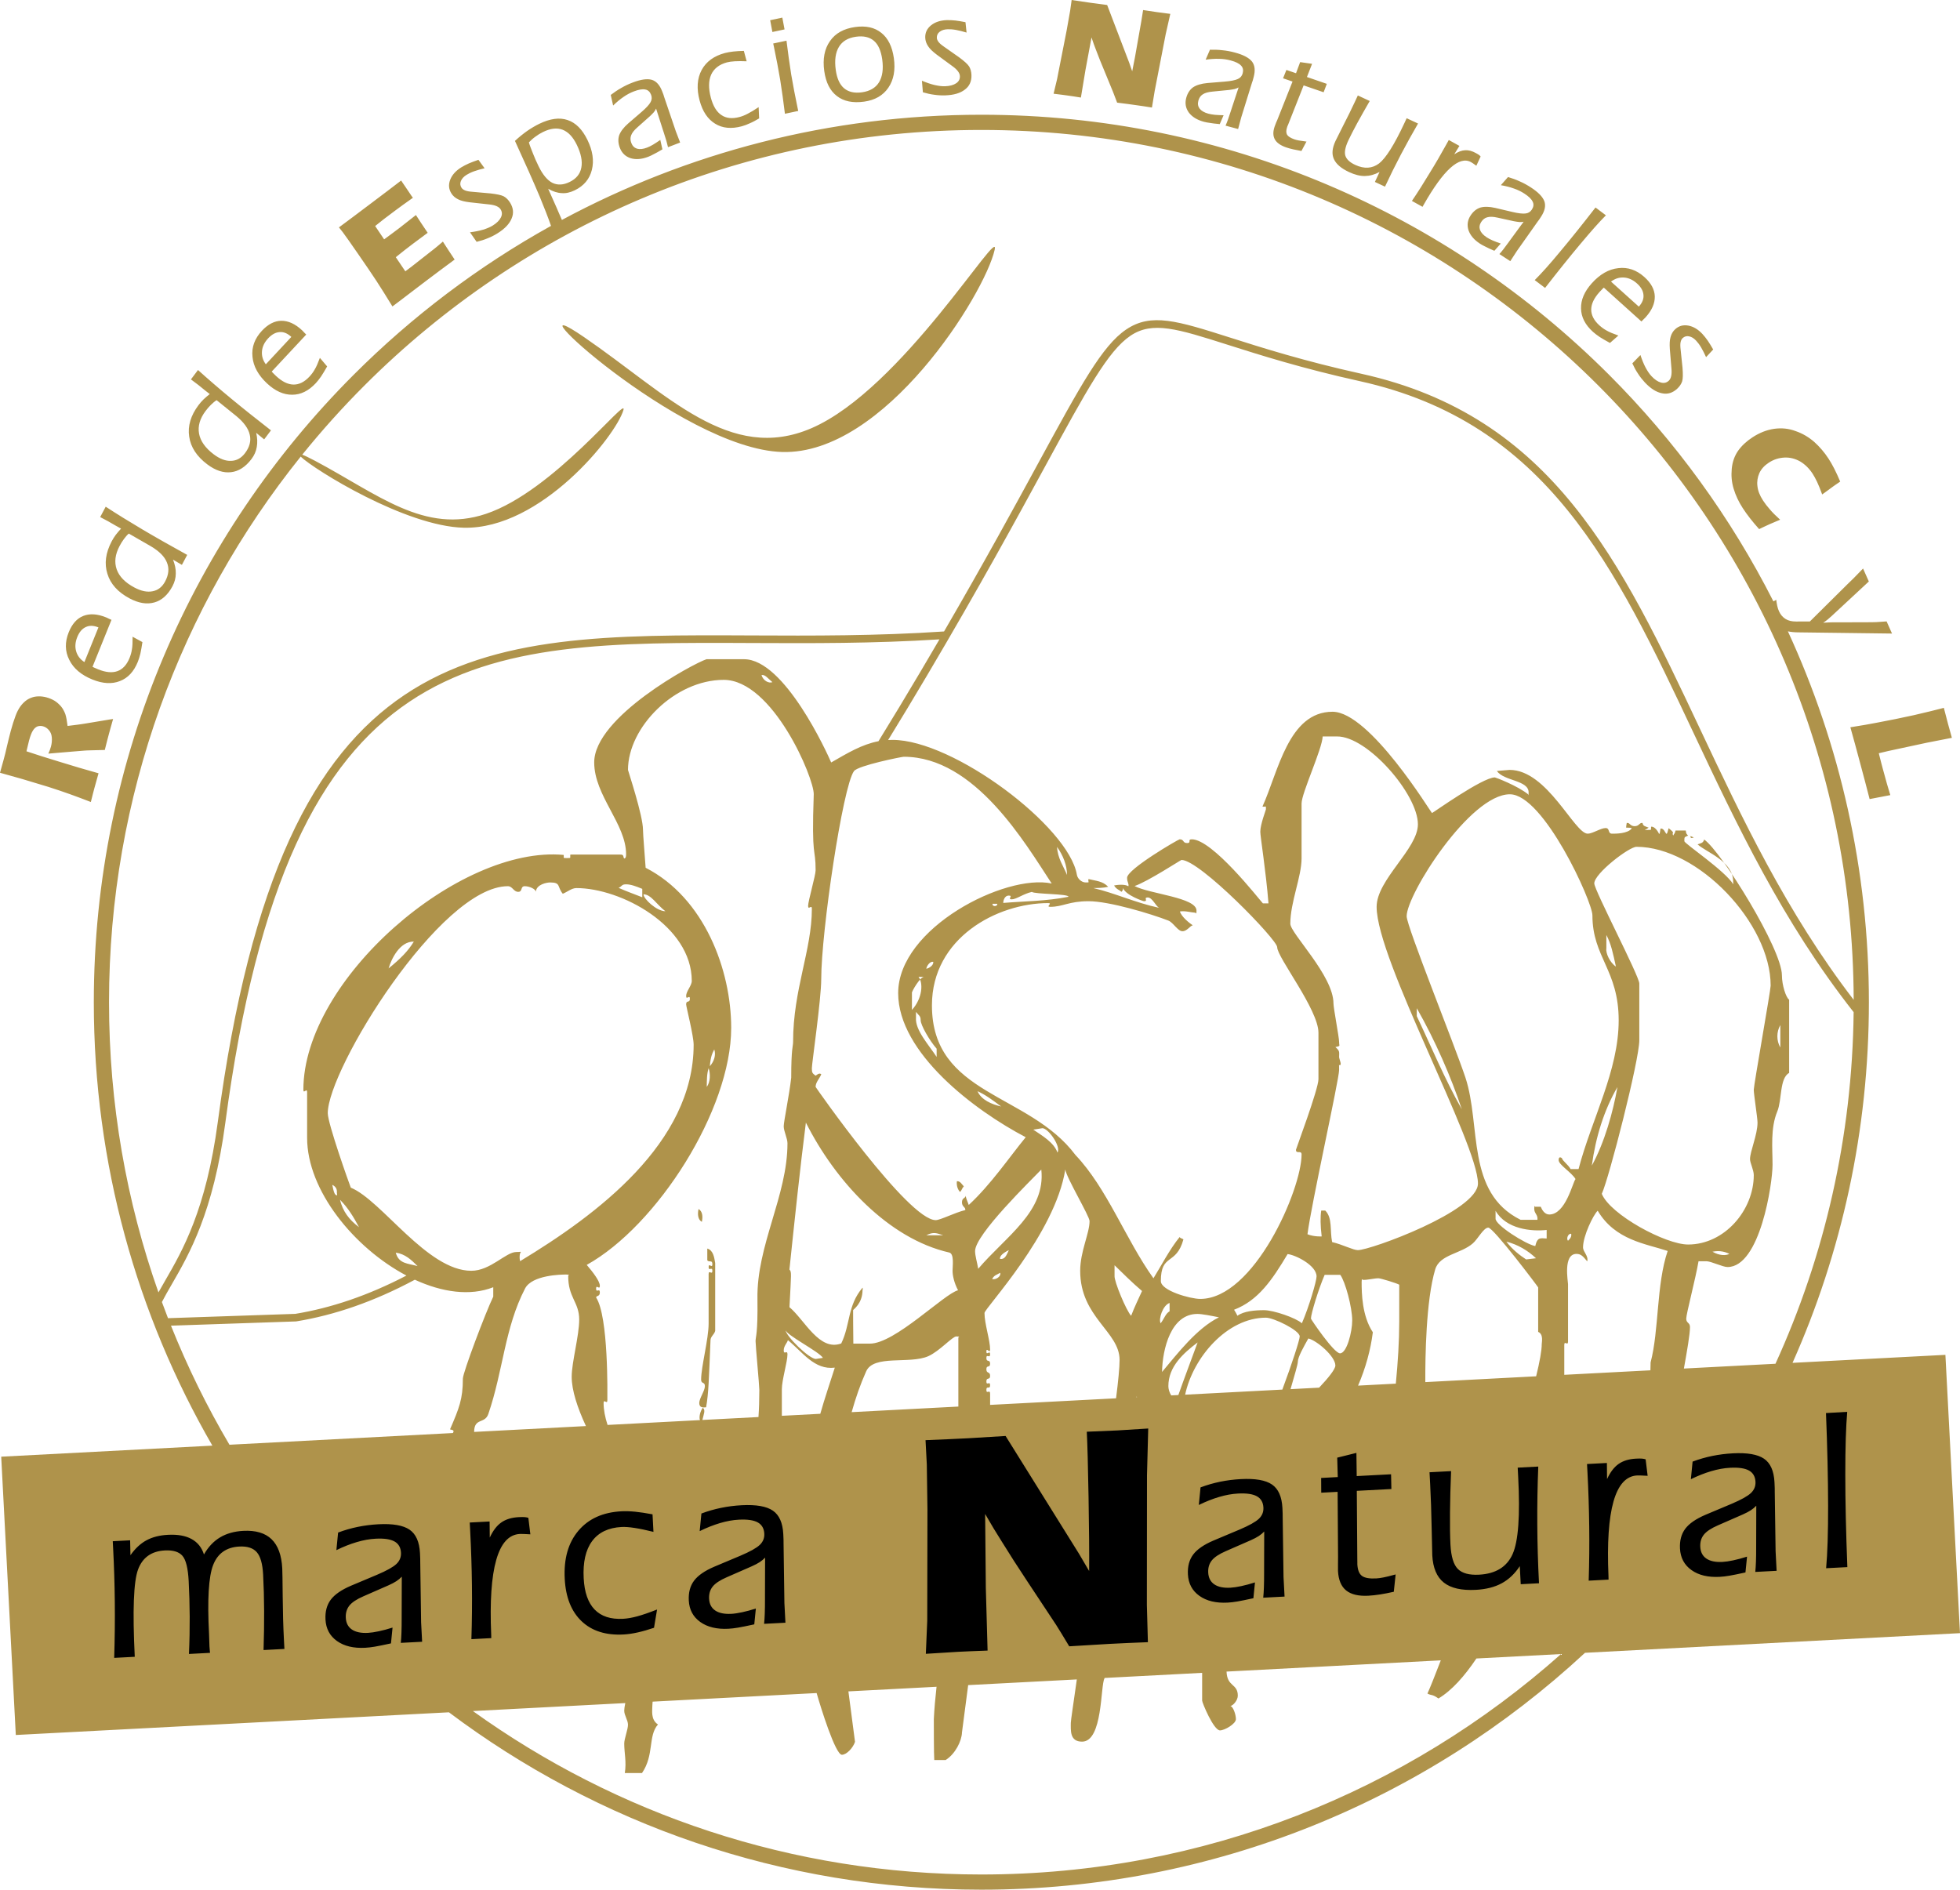 <?xml version="1.0" encoding="UTF-8"?>
<!DOCTYPE svg PUBLIC "-//W3C//DTD SVG 1.1//EN" "http://www.w3.org/Graphics/SVG/1.1/DTD/svg11.dtd">
<!-- Creator: CorelDRAW -->
<svg xmlns="http://www.w3.org/2000/svg" xml:space="preserve" width="25.146mm" height="24.247mm" version="1.1" style="shape-rendering:geometricPrecision; text-rendering:geometricPrecision; image-rendering:optimizeQuality; fill-rule:evenodd; clip-rule:evenodd"
viewBox="0 0 2514.66 2424.72"
 xmlns:xlink="http://www.w3.org/1999/xlink"
 xmlns:xodm="http://www.corel.com/coreldraw/odm/2003">
 <defs>
  <style type="text/css">
   <![CDATA[
    .fil0 {fill:#AF934B}
    .fil1 {fill:black}
   ]]>
  </style>
 </defs>
 <g id="Capa_x0020_1">
  <g id="_2784977202752">
   <g>
    <path class="fil0" d="M2283.9 666.87c-3.36,1.31 -7.9,3.4 -13.75,5.83 -5.71,2.65 -10.07,4.62 -13.19,6.21 -8.69,-9.66 -15.68,-18.69 -21.06,-26.98 -5.29,-8.15 -9.1,-16.4 -11.59,-24.63 -2.58,-8.36 -3.33,-16.87 -2.5,-25.71 0.83,-8.84 3.5,-16.46 8.12,-23.18 4.71,-6.59 10.8,-12.28 18.65,-17.38 9.06,-5.89 18.32,-9.48 27.73,-10.82 9.45,-1.3 18.55,-0.46 27.52,2.96 9,3.07 16.86,7.82 23.93,13.95 6.9,6.24 13.04,13.41 18.22,21.38 4.9,7.54 9.87,17.2 14.97,29.44l-6.19 4.21c-2.68,1.99 -5.6,3.89 -8.75,6.37l-8.18 5.93c-2.44,-6.72 -4.61,-12.06 -6.42,-15.91 -1.93,-4.01 -3.83,-7.61 -5.81,-10.67 -4.39,-6.75 -9.8,-12.03 -15.9,-15.7 -6.27,-3.55 -12.91,-5.37 -20.15,-5.07 -7.21,0.35 -13.9,2.46 -20.04,6.45 -5.72,3.71 -9.82,8.17 -12.26,13.47 -2.31,5.22 -3.25,10.85 -2.5,16.68 0.58,5.95 3,12.06 7.19,18.51 2.41,3.71 5.2,7.35 8.5,11.09 3.17,3.83 7.66,8.35 13.46,13.57zm-2163.54 619.1c0,-314.46 127.46,-599.15 333.52,-805.22 74.78,-74.78 159.92,-139.2 253.07,-190.94 -3.57,-10.32 -8.5,-22.98 -14.66,-37.93 -8.02,-18.93 -18.52,-42.61 -31.61,-71.1 5.05,-4.71 10.15,-8.82 15.47,-12.63 5.19,-3.57 10.38,-6.68 15.66,-9.26 13.83,-6.74 26.07,-8.44 36.36,-4.89 10.47,3.45 18.92,11.99 25.51,25.49 6.67,13.69 8.68,26.59 5.68,38.46 -2.95,11.85 -10.33,20.54 -21.87,26.17 -5.79,2.82 -11.46,4.14 -16.77,3.67 -5.42,-0.2 -11.24,-2.04 -17.41,-5.57l10.9 24.47c0.16,0.33 0.73,1.49 1.5,3.55 1.76,4.1 3.47,8.1 5.2,11.95 160.26,-86.11 343.5,-134.97 538.16,-134.97 314.44,0 599.12,127.46 805.19,333.53 84.77,84.77 156.22,182.87 210.99,290.86l3.66 -1.96c0.27,2.89 0.85,5.48 1.3,7.9 0.56,2.53 1.34,4.8 2.23,6.8 1.94,4.36 4.84,7.68 8.44,9.89 3.56,2.23 8.05,3.25 13.45,3.23l17.68 -0.02 48.16 -47.73c1.55,-1.48 4.21,-4.09 7.98,-7.76 3.61,-3.65 7.75,-7.89 12.14,-12.46l7.4 16.62 -47.29 43.92c-1.89,1.64 -3.59,3.19 -5.47,4.83 -1.95,1.5 -3.74,2.86 -5.77,4.16 2.56,-0.12 5.13,-0.23 7.67,-0.4 2.77,-0.04 5.48,-0.22 8.38,-0.09l41.7 -0.13c2.77,-0.04 6.37,0.01 10.34,-0.16 4.11,-0.24 8.4,-0.56 13.25,-0.9l6.94 15.57 -120.5 -1.53c-5,-0.06 -9.36,-0.5 -13.09,-1.31 66.7,144.81 103.92,306 103.92,475.89 0,164.77 -35.01,321.36 -97.97,462.75l196.13 -10.27 18.72 357.1 -481.1 25.2c-203.19,188.62 -475.37,303.96 -774.48,303.96 -256.3,0 -492.83,-84.69 -683.12,-227.6l-555.67 29.11 -18.73 -357.1 270.92 -14.19c-96.74,-167.41 -152.11,-361.72 -152.11,-568.96zm2253.64 -352.79c14.04,-2.25 25.48,-4.13 34.1,-5.9 16.09,-2.97 31.95,-6.25 47.55,-9.68 15.7,-3.67 28.34,-6.68 38.28,-9.34 1.95,7.87 3.8,14.75 5.41,20.77 1.09,4.07 2.7,10.09 4.9,17.68l-31.91 6.24 -49.76 10.69 -12.09 2.87c2.46,9.99 4.17,16.37 4.98,19.38 4.08,15.21 7.36,26.66 9.79,34.34l-26.56 5.08c-3.89,-15.32 -7.73,-29.63 -11.44,-43.48 -4.94,-18.43 -9.29,-34.7 -13.25,-48.65zm-1022.27 -812.94l4.43 -18.43 12.33 -62.72 4.5 -25.3 1.93 -13.79c9.04,1.42 17.22,2.57 24.33,3.57 5.04,0.71 11.94,1.68 21.22,2.83l28.32 74.15 3.81 10.93c2.13,-9.88 4.64,-23.65 7.68,-41.54 3.24,-17.86 5.34,-30.16 6.31,-37.06 7.23,1.17 13.05,1.99 17.42,2.61 2.01,0.28 7.83,1.1 17.47,2.3l-5.93 26.19 -14.12 72.81 -3.5 21.18c-7.59,-1.27 -14.9,-2.3 -21.59,-3.24 -5.61,-0.79 -13.28,-1.87 -23.08,-3.04 -2.28,-6.25 -4.06,-10.75 -5.14,-13.47l-11.31 -27.52c-3.79,-8.88 -7.19,-17.49 -10.29,-25.7 -2.07,-5.11 -4.06,-10.75 -6.12,-16.97l-7.77 41.84 -5.85 35.29c-7.23,-1.22 -12.89,-2.02 -16.7,-2.56 -3.24,-0.45 -9.42,-1.32 -18.35,-2.36zm213.21 38.98c-5.76,-0.58 -10.02,-0.96 -12.87,-1.57 -2.75,-0.35 -5.12,-0.77 -7.43,-1.39 -8.83,-2.37 -15.19,-6.34 -19.41,-11.88 -3.99,-5.59 -5.18,-11.82 -3.33,-18.7 1.61,-6.03 4.55,-10.57 8.76,-13.63 4.21,-2.86 10.43,-4.79 18.38,-5.52l22.12 -1.82c8.19,-0.66 13.78,-1.85 17.05,-3.4 3.24,-1.44 5.24,-3.91 6.14,-7.28 1.05,-3.92 0.46,-7.3 -2.09,-9.87 -2.48,-2.76 -7.01,-4.95 -13.39,-6.65 -4.61,-1.24 -9.53,-1.97 -14.84,-2.04 -5.49,-0.19 -11.1,0.25 -17.19,1.09l5.53 -12.78c5.29,-0.08 10.6,-0.01 15.91,0.66 5.41,0.48 10.82,1.56 16.1,2.97 10.99,2.95 18.14,6.8 21.96,11.59 3.67,4.81 4.36,11.45 2.09,19.93 -0.52,1.96 -0.95,3.57 -1.18,4.42 -0.29,1.06 -0.73,1.9 -0.92,2.61l-13.86 44.71 -3.98 14.86 -16.12 -4.32c1.85,-4.08 4.05,-10.1 6.58,-18.14 0.55,-1.42 0.83,-2.47 1.02,-3.18l9.15 -27.73c-1.59,0.92 -3.28,1.6 -5.13,2.07 -1.83,0.42 -4.18,0.76 -6.93,1.16l-21.28 2.1c-5.84,0.53 -9.92,1.7 -12.69,3.59 -2.77,1.73 -4.63,4.46 -5.63,8.18 -1.05,3.91 -0.45,7.3 1.65,10.12 2.29,2.88 6.06,5.07 11.18,6.45 2.31,0.61 5.17,1.16 8.54,1.48 3.29,0.34 7.1,0.39 11.04,0.53l-4.93 11.38zm93.35 -54.6l-12.14 -4.18 4.3 -10.72 12.33 4.24 5.3 -14.28 15.3 2.19 -6.59 16.92 25.5 8.78 -4.1 10.79 -25.65 -8.83 -19.7 49.89c-0.24,0.68 -0.53,1.52 -0.96,2.14 -0.31,0.89 -0.43,1.23 -0.49,1.43 -1.42,4.12 -1.41,7.43 -0.1,9.86 1.39,2.18 4.58,4.27 9.59,5.99 3.09,1.07 7.7,1.88 13.68,2.57 0.74,0.09 1.23,0.26 1.64,0.18l-6.48 12.12c-3.67,-0.67 -7.28,-1.36 -10.55,-2.1 -3.21,-0.72 -6.23,-1.54 -9.03,-2.5 -7.27,-2.51 -12.08,-5.92 -14.51,-10.22 -2.5,-4.54 -2.55,-10 -0.28,-16.59 0.31,-0.88 0.9,-2.6 1.89,-5.01 0.96,-2.14 1.82,-3.99 2.29,-5.37l18.76 -47.3zm99.06 24.96c-5.87,10 -11.12,19.54 -16.04,28.37 -4.78,8.9 -8.67,16.37 -11.46,22.35 -3.95,8.49 -5.14,14.98 -3.79,19.45 1.5,4.55 5.56,8.5 12.53,11.75 11.78,5.5 22.03,4.78 30.8,-1.86 8.59,-6.72 19.47,-23.9 32.25,-51.31l3.1 -6.65 14.6 6.81c-7.46,12.93 -14.8,26.08 -21.89,39.57 -7.1,13.5 -13.93,27.28 -20.52,41.42l-12.95 -6.04 5.97 -12.82c-6.23,3.41 -12.53,5.11 -18.83,5.21 -6.3,0.11 -13.14,-1.71 -20.3,-5.05 -10.12,-4.72 -16.63,-10.33 -19.48,-16.76 -2.92,-6.41 -2.13,-14.13 2.05,-23.08 0.79,-1.69 3.99,-8.06 9.59,-19.21 5.74,-11.09 10.74,-21.32 15.15,-30.78l3.96 -8.48 15.26 7.11zm54.11 128.22c7.99,-11.73 15.38,-23.56 22.66,-35.63 7.59,-12.19 14.6,-24.41 21.53,-36.91l3.12 -5.64 13.64 7.56 -6.65 10.81c5.01,-3.34 9.78,-5.09 14.02,-5.24 4.39,-0.3 8.92,0.96 13.74,3.63 1.72,0.96 3.18,1.76 4.06,2.43 0.71,0.64 1.59,1.3 2.05,1.97l-5.5 11.87c-1.68,-1.17 -3.05,-2.11 -4.23,-3 -1.19,-0.84 -2.15,-1.37 -2.65,-1.65 -15.05,-8.34 -35.3,9.97 -60.82,54.95 -0.63,1.14 -1.06,1.91 -1.34,2.41l-13.63 -7.56zm105.8 63.99c-5.31,-2.33 -9.23,-4.01 -11.76,-5.46 -2.51,-1.2 -4.62,-2.33 -6.63,-3.63 -7.67,-4.98 -12.5,-10.72 -14.8,-17.29 -2.07,-6.55 -1.26,-12.85 2.61,-18.82 3.4,-5.23 7.6,-8.64 12.55,-10.25 4.89,-1.42 11.41,-1.34 19.18,0.43l21.6 5.1c8,1.91 13.68,2.5 17.27,2.04 3.52,-0.38 6.2,-2.11 8.09,-5.03 2.21,-3.4 2.69,-6.8 1.06,-10.03 -1.51,-3.4 -5.14,-6.87 -10.67,-10.47 -4.01,-2.6 -8.47,-4.81 -13.49,-6.52 -5.17,-1.88 -10.63,-3.19 -16.69,-4.27l9.21 -10.45c5.06,1.55 10.08,3.27 14.93,5.54 4.99,2.13 9.81,4.83 14.39,7.8 9.55,6.2 15.15,12.07 17.31,17.81 2,5.7 0.61,12.24 -4.17,19.6 -1.11,1.7 -2.01,3.1 -2.5,3.84 -0.59,0.91 -1.27,1.59 -1.67,2.2l-27 38.23 -8.38 12.91 -13.99 -9.09c3.01,-3.31 6.98,-8.36 11.87,-15.22 0.95,-1.18 1.54,-2.1 1.94,-2.7l17.27 -23.55c-1.79,0.38 -3.61,0.5 -5.51,0.38 -1.88,-0.16 -4.22,-0.57 -6.95,-1.04l-20.88 -4.58c-5.73,-1.3 -9.97,-1.45 -13.19,-0.5 -3.17,0.78 -5.79,2.81 -7.88,6.03 -2.21,3.4 -2.69,6.81 -1.56,10.14 1.29,3.44 4.2,6.7 8.64,9.58 2.01,1.3 4.56,2.72 7.66,4.05 3.03,1.35 6.64,2.57 10.34,3.92l-8.2 9.3zm51.76 37.6c8.27,-8.21 19.25,-20.37 32.7,-36.66 13.44,-16.03 28.6,-34.94 45.31,-56.51l13.33 10.04c-8.11,8.08 -18.97,20.33 -32.54,36.53 -13.57,16.2 -28.74,35.03 -45.48,56.64l-13.32 -10.04zm97.89 1.93l35.69 32.13c4.41,-4.9 6.5,-9.95 5.94,-15.14 -0.38,-5.03 -3.1,-9.92 -8.27,-14.58 -5.18,-4.66 -10.76,-7.24 -16.63,-7.63 -5.98,-0.43 -11.49,1.26 -16.73,5.22zm-9.2 7.73c-0.39,0.42 -1.02,0.82 -1.62,1.48 -1.96,1.94 -3.21,3.33 -3.94,4.15 -7.09,7.88 -10.6,15.34 -10.64,22.45 -0.02,7.18 3.46,14.02 10.53,20.39 2.86,2.57 5.85,4.77 9.33,6.65 3.19,1.89 8.23,3.98 14.98,6.36l-10.8 9.51c-5.3,-2.82 -9.63,-5.46 -13.1,-7.6 -3.36,-2.33 -6.19,-4.39 -8.62,-6.58 -10.12,-9.11 -15.21,-19.07 -15.38,-30.07 -0.31,-10.91 4.31,-21.79 13.91,-32.45 10.29,-11.44 21.65,-17.99 33.87,-19.29 12.29,-1.53 23.5,2.41 33.58,11.48 8.46,7.62 13.05,15.96 13.26,24.74 0.2,8.86 -3.6,17.74 -11.7,26.74 -0.35,0.39 -1.22,1.36 -2.59,2.57 -1.37,1.28 -2.2,2.21 -2.83,2.91l-48.24 -43.44zm46.93 86.5c2.1,6.29 4.23,11.55 6.55,15.93 2.34,4.35 4.75,8.08 7.62,11.15 4.15,4.45 8.25,7.17 12.22,8.23 3.97,1.06 7.24,0.22 10.05,-2.41 2.81,-2.62 4.06,-7.76 3.4,-15.18 0,0 0,0 0,0l-2.1 -25.33c-0.43,-6.42 -0.25,-11.56 0.91,-15.42 1.06,-3.97 2.98,-7.32 5.79,-9.95 4.67,-4.36 10.21,-5.96 16.79,-4.85 6.54,1.15 12.67,4.74 18.41,10.9 2.27,2.43 4.48,5.34 6.87,8.66 2.2,3.21 4.39,6.92 6.85,11.16l-9.13 9.8c-2.08,-4.6 -4.14,-8.72 -6.33,-12.43 -2.12,-3.57 -4.33,-6.48 -6.35,-8.65 -2.88,-3.08 -5.9,-5.02 -9.26,-5.65 -3.06,-0.62 -5.85,0.2 -8.13,2.32 -1.33,1.24 -2.17,3.02 -2.61,5.21 -0.48,2.23 -0.45,5.46 0.06,9.75l2.4 23.06c0.63,8.16 0.57,14.04 -0.47,17.5 -1.14,3.34 -3.2,6.46 -6.32,9.37 -5.74,5.35 -12.28,7.48 -19.51,5.9 -7.34,-1.4 -14.68,-6.06 -22.2,-14.12 -3.11,-3.35 -5.97,-6.94 -8.58,-11.04 -2.73,-3.99 -5.04,-8.38 -7.3,-13.24l10.37 -10.67zm-1601.16 -62.37c-8.06,-13.19 -14.91,-24.1 -20.62,-32.88 -5.71,-8.79 -13.54,-20.13 -23.34,-34.35 -9.78,-14.18 -16.34,-23.49 -19.74,-28.01l-4.92 -6.19c11.38,-8.38 24.99,-18.64 40.97,-30.68 14.78,-11.14 27.65,-20.83 38.84,-29.46l1.59 2.44c0.47,0.63 1.88,2.76 4.46,6.53l5.44 8.08c1.05,1.74 2.36,3.49 3.59,5.1 -9.44,6.66 -17.32,12.34 -23.47,16.97 -6.89,5.19 -11.58,8.73 -13.9,10.48 -2.49,1.87 -6.02,4.8 -11.07,8.8l11.51 17.09c5.78,-4.16 12.26,-9.04 19.85,-14.76 2.66,-2.01 9.58,-7.42 20.94,-16.44 4.17,6.5 9.17,13.99 15.09,22.8 -8.43,6.16 -14.74,10.92 -19.14,14.23 -6.56,4.95 -13.94,10.7 -21.77,17.06l12.23 18.12 8.21 -6.19c2.33,-1.75 7.38,-5.76 14.85,-11.65l14.6 -11.45c2.2,-1.66 5.64,-4.71 10.52,-8.84 4.7,7.45 9.83,15.11 15.09,23.05 -11.7,8.56 -24.44,18.16 -38.35,28.64l-31.34 23.88 -10.12 7.63zm99.52 -95.12c6.57,-0.86 12.14,-1.95 16.88,-3.38 4.72,-1.47 8.84,-3.13 12.41,-5.36 5.16,-3.22 8.6,-6.72 10.4,-10.42 1.8,-3.69 1.59,-7.06 -0.45,-10.33 -2.03,-3.26 -6.84,-5.46 -14.25,-6.23 0,0 0,0 0,0l-25.27 -2.78c-6.38,-0.79 -11.39,-1.95 -14.96,-3.83 -3.69,-1.8 -6.62,-4.32 -8.65,-7.58 -3.39,-5.42 -3.91,-11.16 -1.57,-17.41 2.38,-6.2 7.08,-11.53 14.22,-15.99 2.82,-1.76 6.1,-3.38 9.81,-5.09 3.56,-1.56 7.63,-2.99 12.26,-4.6l7.88 10.83c-4.91,1.17 -9.35,2.41 -13.41,3.85 -3.91,1.4 -7.19,3.01 -9.7,4.58 -3.57,2.24 -6.05,4.83 -7.32,8.01 -1.19,2.89 -0.92,5.79 0.74,8.43 0.96,1.54 2.54,2.7 4.61,3.55 2.09,0.9 5.27,1.49 9.58,1.8l23.1 2.05c8.12,0.93 13.88,2.11 17.08,3.8 3.06,1.76 5.74,4.37 8,7.99 4.15,6.65 4.99,13.48 2.06,20.28 -2.77,6.94 -8.75,13.25 -18.1,19.09 -3.88,2.42 -7.94,4.54 -12.47,6.32 -4.44,1.92 -9.19,3.36 -14.38,4.64l-8.5 -12.22zm75.56 -115.36c1.1,3.92 2.94,8.52 5.07,13.84 2.02,5.32 4.57,11.01 7.39,16.81 5.29,10.84 11.24,17.94 17.74,21.3 6.66,3.11 13.87,2.84 22.09,-1.18 8.41,-4.1 13.56,-10.25 15.01,-18.54 1.55,-8.09 -0.38,-17.97 -5.85,-29.18 -4.89,-10.04 -10.92,-16.47 -18.19,-19.29 -7.25,-2.76 -15.56,-1.78 -25.09,2.87 -3.5,1.71 -6.8,3.72 -9.75,5.97 -3.06,2.13 -5.86,4.71 -8.42,7.4zm171.29 8.92c-5.01,2.92 -8.68,5.11 -11.34,6.3 -2.44,1.33 -4.6,2.38 -6.83,3.23 -8.54,3.28 -16.02,3.81 -22.69,1.8 -6.51,-2.17 -11.13,-6.52 -13.69,-13.17 -2.23,-5.82 -2.52,-11.22 -0.92,-16.18 1.73,-4.78 5.62,-10 11.63,-15.26l16.82 -14.48c6.24,-5.34 10.07,-9.59 11.8,-12.76 1.77,-3.08 1.94,-6.26 0.69,-9.51 -1.45,-3.79 -3.93,-6.18 -7.49,-6.76 -3.64,-0.77 -8.58,0.12 -14.75,2.49 -4.46,1.71 -8.86,4.02 -13.2,7.07 -4.55,3.09 -8.83,6.73 -13.26,11l-3.05 -13.59c4.24,-3.18 8.58,-6.24 13.26,-8.82 4.66,-2.79 9.68,-5.11 14.77,-7.06 10.63,-4.08 18.67,-5.17 24.59,-3.54 5.79,1.73 10.25,6.7 13.4,14.9 0.73,1.89 1.32,3.45 1.64,4.27 0.39,1.02 0.53,1.97 0.79,2.65l15.07 44.32 5.51 14.36 -15.57 5.98c-0.91,-4.38 -2.66,-10.56 -5.34,-18.55 -0.4,-1.46 -0.79,-2.48 -1.05,-3.16l-8.9 -27.82c-0.75,1.68 -1.71,3.22 -2.93,4.69 -1.23,1.42 -2.94,3.08 -4.92,5.01l-15.98 14.21c-4.42,3.86 -7.03,7.2 -8.16,10.36 -1.23,3.04 -1.13,6.34 0.25,9.93 1.45,3.78 3.92,6.18 7.28,7.23 3.55,0.97 7.89,0.53 12.84,-1.37 2.23,-0.85 4.87,-2.09 7.77,-3.82 2.88,-1.66 5.98,-3.85 9.26,-6.05l2.7 12.1zm124.11 -39.7c-4.1,2.39 -8.07,4.64 -11.8,6.18 -3.73,1.75 -7.15,3.04 -10.51,3.94 -13.31,3.57 -24.78,2.5 -34.15,-3.33 -9.53,-5.84 -16.13,-15.64 -19.93,-29.8 -4.03,-15.06 -3.2,-28.2 2.61,-39.06 5.85,-10.88 15.87,-18.08 29.87,-21.84 3.17,-0.84 6.63,-1.39 10.48,-1.88 3.86,-0.45 8.57,-0.74 13.81,-0.86l3.57 13.31c0,0 -0.15,0.04 -0.15,0.04 -11.55,-0.51 -19.96,0.02 -25.08,1.39 -9.89,2.65 -16.66,7.91 -20.27,15.71 -3.42,7.75 -3.61,17.65 -0.39,29.7 2.86,10.64 7.35,18.16 13.54,22.2 6.08,4.23 13.88,5 23.26,2.48 3.01,-0.8 6.64,-2.15 10.26,-4.09 3.84,-1.94 8.62,-4.79 14.23,-8.55l0.65 14.46zm16.99 -110.88l-2.84 -15.12 15.6 -3.32 2.85 15.12 -15.61 3.32zm16.09 104.92c-1.85,-14.96 -3.84,-29.57 -6.06,-43.5 -2.41,-14.1 -5,-28.01 -7.9,-41.63l-1.07 -5.03 17.04 -3.62c1.85,14.96 3.84,29.57 6.06,43.5 2.46,14.09 5.04,27.99 7.94,41.62l1.07 5.03 -17.08 3.63zm91.09 -98.83c-10.14,1.42 -17.51,5.76 -21.84,13.04 -4.38,7.28 -5.78,17.13 -4.02,29.64 1.53,10.91 5.04,18.71 10.7,23.48 5.7,4.76 13.34,6.47 22.97,5.12 10.14,-1.43 17.51,-5.77 21.86,-12.89 4.38,-7.28 5.78,-17.09 4.05,-29.44 -1.56,-11.06 -5.1,-19.12 -10.81,-23.88 -5.65,-4.72 -13.29,-6.43 -22.91,-5.07zm-40.63 44.02c-2.17,-15.44 0.26,-28.38 7.35,-38.45 6.93,-10.06 17.75,-15.99 32.26,-18.03 13.79,-1.94 25.06,0.52 33.65,7.5 8.55,6.72 13.97,17.67 16.03,32.33 2.16,15.29 -0.16,28 -7.09,38.06 -6.88,10.04 -17.18,15.9 -30.97,17.84 -14.52,2.04 -26.19,-0.36 -34.91,-7.12 -8.87,-6.73 -14.25,-17.41 -16.32,-32.13zm125.3 12.43c6.12,2.54 11.49,4.38 16.32,5.51 4.82,1.08 9.21,1.71 13.42,1.56 6.07,-0.21 10.81,-1.52 14.22,-3.83 3.4,-2.3 4.91,-5.31 4.77,-9.16 -0.13,-3.84 -3.19,-8.16 -9.22,-12.52 0,0 0,0 0,0l-20.5 -15.04c-5.12,-3.89 -8.89,-7.39 -11.04,-10.8 -2.3,-3.4 -3.57,-7.05 -3.7,-10.9 -0.23,-6.39 2.19,-11.62 7.35,-15.86 5.15,-4.18 11.89,-6.44 20.3,-6.74 3.33,-0.11 6.98,0.12 11.05,0.5 3.86,0.44 8.1,1.23 12.91,2.15l1.41 13.32c-4.84,-1.44 -9.3,-2.59 -13.54,-3.38 -4.08,-0.74 -7.73,-0.98 -10.69,-0.87 -4.21,0.14 -7.66,1.15 -10.34,3.27 -2.48,1.91 -3.69,4.55 -3.58,7.66 0.06,1.82 0.85,3.61 2.22,5.39 1.36,1.82 3.83,3.92 7.4,6.34l18.97 13.33c6.57,4.87 10.97,8.77 12.9,11.83 1.77,3.05 2.78,6.66 2.93,10.92 0.27,7.84 -2.42,14.18 -8.35,18.59 -5.87,4.63 -14.21,7.11 -25.22,7.49 -4.57,0.16 -9.15,-0.04 -13.96,-0.76 -4.81,-0.56 -9.63,-1.69 -14.78,-3.18l-1.25 -14.82zm-1066.24 925.49c-9.79,-3.81 -18.81,-7.14 -26.75,-10.02 -7.94,-2.88 -17.18,-5.95 -27.83,-9.4 -10.55,-3.2 -21.8,-6.59 -33.56,-10.11 -12.01,-3.38 -21.34,-6.1 -28.42,-8 2.05,-7.04 3.61,-12.86 4.79,-17.28 1.24,-4.61 2.76,-10.29 4.17,-16.96 1.65,-6.77 3.16,-13.2 4.87,-19.57 1.94,-7.23 4.05,-13.72 6.16,-19.39 1.5,-4.17 3.49,-8 5.65,-11.24 2.2,-3.18 4.57,-5.61 6.99,-7.6 2.42,-1.99 5.1,-3.37 7.84,-4.36 2.54,-1.03 5.52,-1.53 8.78,-1.62 3.25,-0.1 6.75,0.3 10.11,1.2 3.87,1.04 7.3,2.49 10.42,4.3 3.28,2.01 5.86,4.42 8.35,7.19 2.45,2.91 4.19,6.23 5.66,10.01 1.24,3.78 2.11,8.96 2.9,15.26l12.19 -1.53c3.34,-0.39 6.89,-1 10.48,-1.55l28.39 -4.71c1.4,-0.22 3.79,-0.71 7.34,-1.1 -2.77,9.53 -4.48,15.91 -5.33,19.07 -1.14,4.27 -2.94,10.99 -5.31,20.64 -3.24,0.04 -9.14,0.18 -17.99,0.45 -3.81,0.16 -6.65,0.15 -8.6,0.39 -4.49,0.3 -10.88,0.85 -18.88,1.56l-26.98 2.29c1.36,-2.86 2.57,-5.98 3.38,-9 1.09,-4.06 1.42,-8.11 1.08,-11.86 -0.31,-3.85 -1.61,-6.84 -3.79,-9.36 -2.14,-2.46 -4.55,-4.07 -7.56,-4.88 -2.52,-0.67 -4.81,-0.53 -7.11,0.2 -2.13,0.93 -4.06,2.51 -5.77,5.28 -1.67,2.62 -3.3,6.71 -4.92,12.73 -0.52,1.96 -1.09,4.07 -1.52,6.26 -0.61,2.31 -1.07,4.83 -1.83,7.64 11.66,3.88 25.82,8.48 42.71,13.54 16.77,5.25 33.5,10.11 49.76,14.68 -2.75,9.49 -4.46,15.86 -5.23,18.72 -0.9,3.36 -2.51,9.39 -4.64,18.13zm-8.28 -179.53l17.99 -44.52c-6.12,-2.48 -11.57,-2.72 -16.26,-0.41 -4.59,2.07 -8.26,6.3 -10.87,12.76 -2.61,6.46 -3.12,12.59 -1.48,18.24 1.65,5.77 5.12,10.36 10.62,13.93zm10.42 6c0.53,0.22 1.12,0.68 1.94,1.01 2.5,1.18 4.23,1.88 5.25,2.29 9.83,3.97 18.05,4.72 24.74,2.32 6.75,-2.43 11.99,-8.05 15.55,-16.87 1.44,-3.56 2.49,-7.12 3.06,-11.04 0.69,-3.65 0.93,-9.1 0.85,-16.25l12.63 6.89c-0.83,5.95 -1.84,10.92 -2.66,14.91 -1.03,3.95 -2.01,7.32 -3.23,10.35 -5.1,12.63 -12.72,20.82 -23,24.74 -10.15,4.03 -21.95,3.41 -35.25,-1.97 -14.26,-5.76 -24.31,-14.19 -29.71,-25.23 -5.64,-11.03 -5.77,-22.91 -0.69,-35.48 4.26,-10.56 10.52,-17.73 18.7,-20.92 8.26,-3.23 17.91,-2.69 29.14,1.85 0.48,0.19 1.68,0.68 3.29,1.55 1.68,0.85 2.84,1.31 3.7,1.66l-24.31 60.19zm46.54 -170.91c-2.31,1.89 -4.23,4.4 -6.27,7.03 -2.02,2.69 -3.84,5.67 -5.54,8.88 -5.79,10.88 -6.92,20.87 -3.73,30.04 3.23,9.2 10.92,16.99 22.71,23.26 8.58,4.57 16.44,6.27 23.41,4.8 6.94,-1.32 12.3,-5.53 16.08,-12.64 4.56,-8.59 5.42,-16.84 2.19,-24.39 -3.01,-7.6 -9.98,-14.43 -20.59,-20.71l-28.26 -16.27zm68.12 40.16l-11.39 -6.7c2.47,6.32 3.72,12.16 3.55,17.9 -0.02,5.58 -1.5,11.03 -4.26,16.22 -5.93,11.15 -13.8,18.2 -23.31,20.8 -9.49,2.67 -20.02,1.01 -31.68,-5.18 -14.91,-7.93 -24.51,-18.45 -28.48,-31.57 -4.12,-12.96 -2.32,-26.96 5.51,-41.69 1.56,-2.94 3.28,-5.73 5.3,-8.43 2.04,-2.62 4.25,-5.21 6.71,-7.85l-7.04 -3.92c-3.16,-1.92 -6.1,-3.47 -9.1,-5.25 -0.46,-0.24 -0.97,-0.51 -0.97,-0.51l-9.68 -5.15 7.08 -13.31c14.16,9.24 30.09,19.12 47.78,29.59 17.69,10.46 36.72,21.17 56.79,32.25l-6.81 12.8zm44.55 -211.33c-2.57,1.51 -4.87,3.68 -7.29,5.95 -2.42,2.35 -4.68,5.01 -6.87,7.91 -7.41,9.84 -10.1,19.53 -8.38,29.09 1.76,9.58 8.13,18.49 18.79,26.52 7.77,5.86 15.27,8.77 22.37,8.4 7.06,-0.21 13.02,-3.53 17.87,-9.97 5.85,-7.76 7.98,-15.78 5.97,-23.73 -1.79,-7.99 -7.6,-15.82 -17.09,-23.69l-25.37 -20.48zm60.99 50.32l-10.19 -8.4c1.45,6.63 1.77,12.59 0.7,18.23 -0.89,5.51 -3.21,10.66 -6.75,15.35 -7.6,10.09 -16.48,15.83 -26.27,16.91 -9.78,1.15 -19.93,-2.14 -30.48,-10.08 -13.49,-10.17 -21.32,-22.06 -23.19,-35.64 -2.04,-13.44 1.92,-26.99 11.96,-40.32 2,-2.65 4.14,-5.14 6.56,-7.48 2.42,-2.28 5.01,-4.49 7.85,-6.71l-6.34 -4.97c-2.82,-2.39 -5.48,-4.39 -8.16,-6.61 -0.42,-0.32 -0.88,-0.66 -0.88,-0.66l-8.76 -6.6 9.07 -12.04c12.55,11.34 26.74,23.6 42.57,36.7 15.83,13.1 32.96,26.65 51.04,40.74l-8.73 11.58zm2.13 -96.35l32.75 -35.13c-4.82,-4.5 -9.83,-6.68 -15.03,-6.2 -5.03,0.29 -9.98,2.93 -14.73,8.02 -4.75,5.09 -7.42,10.63 -7.92,16.49 -0.52,5.98 1.07,11.51 4.93,16.82zm7.57 9.33c0.42,0.39 0.81,1.04 1.46,1.64 1.91,2 3.27,3.27 4.07,4.02 7.76,7.23 15.17,10.86 22.27,11.02 7.17,0.16 14.08,-3.21 20.57,-10.16 2.62,-2.82 4.87,-5.77 6.81,-9.22 1.95,-3.15 4.13,-8.16 6.62,-14.86l9.31 10.96c-2.9,5.25 -5.62,9.54 -7.82,12.96 -2.38,3.32 -4.49,6.11 -6.73,8.51 -9.28,9.96 -19.33,14.87 -30.33,14.85 -10.92,0.12 -21.71,-4.69 -32.2,-14.47 -11.25,-10.49 -17.61,-21.97 -18.7,-34.21 -1.31,-12.31 2.82,-23.45 12.07,-33.37 7.76,-8.32 16.17,-12.77 24.96,-12.82 8.86,-0.05 17.68,3.9 26.54,12.16 0.38,0.36 1.33,1.24 2.52,2.64 1.26,1.39 2.17,2.24 2.85,2.88l-44.27 47.47zm-54.22 1377.03l286.67 -15.02 0.81 -1.71c-0.06,-1.88 -0.06,-1.88 -4.5,-3 11.6,-26.99 16.48,-38.59 16.48,-65.08 0,-7.82 29.41,-85.56 38.99,-105.23l0 -12.06c-29.8,11.68 -65.75,6.43 -100.62,-9.64 -52.77,28.28 -103.25,45.45 -152.06,53.46l-0.63 0.05 -160.18 5.44c21.19,53.05 46.33,104.1 75.04,152.79zm313.91 -16.45l143.45 -7.51c-11.04,-23.76 -18.28,-46.02 -18.28,-63.25 0,-18.65 9.64,-52.66 9.64,-73.42 0,-22.57 -14.45,-28.28 -14.09,-56.51 0,0 3.25,-1.26 -2.76,-1.26 -6.03,0 -43.61,0.5 -52.63,17.96 -26.19,50.55 -27.85,104.68 -47.1,160.95 -4.5,13.18 -18.1,4.42 -18.23,23.04zm171.18 -8.96l118.53 -6.21c-1.46,-4.33 0.42,-11.2 3.59,-15.84 3.95,2.7 1.27,8.03 -0.45,15.67l71.96 -3.77c0.73,-10.41 1.1,-21.7 1.1,-34.81 0,-6.01 -4.82,-56.55 -4.82,-62.57 0,-6.03 3,-8.47 2.41,-54.21 -1.21,-68.6 38.52,-132.35 38.52,-199.75 0,-6.02 -4.82,-15.64 -4.82,-21.67 0,-6.01 7.21,-40.65 9.63,-62.45 0.01,-38.64 2.4,-39.85 2.4,-45.87 0,-67.39 24.08,-117.64 24.08,-170.9 0,-6.02 -4.81,2.4 -4.81,-3.61 0,-6.32 9.63,-39.12 9.63,-45.74 0,-30.69 -5.42,-12.55 -2.41,-97.4 0.61,-20.76 -52.66,-146.92 -115.55,-146.92 -62.59,0 -122.78,60.78 -122.78,115.54 0,0.9 19.26,58.37 19.26,77.03 0,6.02 2.41,33.8 3.39,48.54 75.57,38.76 109.76,131.39 109.76,205.41 0,105.31 -95.04,253.95 -185.34,304.16 7.9,9.26 16.82,20.8 16.82,26.82 0,6.02 -4.82,-2.4 -4.82,3.62 0,6.01 4.82,-1.21 4.82,4.8 0,6.03 -4.82,3.62 -4.71,6.71 15.94,24.7 14.35,123.88 14.35,131.71 0,6.01 -4.82,-2.41 -4.82,3.6 0,8.62 1.83,18.14 5.08,28.11zm223.62 -11.72l49.33 -2.58c5.57,-19.74 12.34,-39.47 18.61,-59.22 -26.21,3.29 -41.41,-20.06 -60.18,-35.29 -0.8,3.55 -5.36,7.3 -5.36,13.31 0,6.02 4.82,-1.21 4.82,4.81 0,9.63 -7.22,33.1 -7.22,44.84l0 34.13zm89.56 -4.69l136.89 -7.17 0 -88.72c0,0 3.43,-1.26 -2.57,-1.26 -5.12,0 -21.3,18.75 -36.04,25.37 -24.08,10.54 -70.1,-2.42 -79.72,19.55 -7.37,16.48 -13.47,34.04 -18.56,52.23zm177.64 -9.31l161.59 -8.46c2.78,-21.94 4.52,-39.43 4.52,-49.28 0,-36.42 -50.55,-54.47 -50.55,-114.34 0,-24.68 12.03,-48.14 12.03,-63.79 0,-6.32 -29.98,-56.17 -31.14,-66.21 -13.13,82.88 -103.66,178.14 -103.66,184.16 0,13.84 7.21,34.9 7.21,46.93 0,6.02 -4.8,-3.6 -4.8,2.41 0,6.02 4.8,-2.41 4.8,3.61 0,6.02 -4.8,-1.2 -4.8,4.82 0,6.01 4.8,1.2 4.8,7.22 0,6.02 -4.8,1.2 -4.8,7.22 0,6.02 4.8,2.41 4.8,8.42 0,6.02 -4.8,1.21 -4.8,7.23 0,6.02 4.8,-1.21 4.8,4.81 0,6.01 -4.8,0 -4.8,6.01 0,6.03 4.8,-1.2 4.8,4.82l0 14.42zm187.68 -9.83l0.79 -0.04 -0.5 -0.94 -0.29 0.98zm44.68 -2.34l9.16 -0.48c7.77,-22.15 16.65,-45.36 24.71,-67.5 -18.08,13.7 -37.53,30.83 -37.53,56.11 0,3.49 1.26,8.12 3.66,11.87zm17.85 -0.93l124.71 -6.54c12.27,-32.94 22.29,-63.79 22.29,-68.2 0,-7.82 -33.4,-24.07 -43.32,-24.07 -49.74,0 -93.47,50.84 -103.68,98.81zm135.23 -7.09l36.68 -1.92c11.81,-12.48 20.84,-23.71 20.84,-28.42 0,-11.73 -23.71,-32.09 -34.67,-34.7 -6.01,10.76 -13.48,23.88 -13.48,29.89 0,3.33 -4.4,17.88 -9.37,35.15zm86.63 -4.54l48.45 -2.53c2.66,-27.53 4.37,-54.23 4.39,-79.53l0 -47.42c-2.76,-1.81 -23.88,-8.25 -26.59,-8.25 -6.02,0 -14.44,2.41 -20.39,2.05 0,0 -1.27,-3.25 -1.27,2.77 0,14.44 0.49,43.49 14.37,64.44 -2.79,22.29 -9.17,45.83 -18.96,68.47zm86.29 -4.51l142.19 -7.45c4.57,-18.62 7.2,-33.06 7.2,-41.51 0,-2.11 2.49,-12.5 -4.59,-15.48l0 -57.05c-0.21,-0.89 -57.39,-76.72 -64.01,-76.72 -6.03,0 -13.47,14.75 -19.78,20.17 -15.36,13.54 -42.61,14.21 -48.33,33.47 -11.93,40.11 -12.82,113.1 -12.68,144.57zm178.29 -9.35l110.51 -5.78 0.24 -10.12c10.9,-41.18 7.32,-100.28 21.9,-143.01 -27.85,-9.33 -67.3,-13.65 -89.77,-51.66 -5.62,5.27 -18.81,32.24 -18.81,46.99 0,6.01 7.22,10.83 5.37,17.99 -5.12,-6.09 -7.77,-9.57 -13.8,-9.57 -17.45,0 -10.83,35.2 -10.83,38.82l0 73.71c0,6.02 -4.81,-1.8 -4.81,4.22l0 38.41zm153.47 -8.04l117.48 -6.15c62.8,-137.71 98.51,-290.37 100.3,-451.19 -91.23,-115.93 -150.43,-241.54 -205.84,-359.14 -99.77,-211.73 -187.21,-397.31 -427.78,-450.49 -74.16,-16.39 -128.12,-33.55 -169.24,-46.62 -64.69,-20.57 -96.77,-30.77 -125.08,-11.57 -28.78,19.5 -55.88,69.29 -109.64,168.04 -35.88,65.9 -83.53,153.43 -151.28,267.89 -16.83,28.45 -33.45,56.01 -49.86,82.72 1.85,-0.1 3.73,-0.16 5.64,-0.16 78.24,0 225.96,111.22 236.49,172.91 0.6,4.52 5.46,10.03 11.47,10.03 6.02,0 2.4,0 3.44,-4.38 9.44,2.42 18.18,2.47 25.32,9.96 -7.1,1.64 -13.56,1.51 -19.13,1.6 27.76,6.46 53.64,18.73 84.52,25.41 -4.37,-2 -8.69,-13.34 -14.72,-13.34 -6,0 1.22,4.82 -4.8,4.82 -0.91,0 -23.54,-7.67 -26.88,-16.89 -0.31,1.74 0.4,2.44 -2.01,4.86 -2.41,-2.42 -6.52,-3.12 -9.45,-8.15 7.04,-1.49 15.34,-1.23 18.31,1.05 1.02,-3.61 -1.64,-4.94 -1.64,-10.96 0,-11.13 65.9,-49.34 67.4,-49.34 6.03,0 3.62,4.8 9.63,4.8 6.02,0 0,-4.8 6.02,-4.8 26.49,0 85.66,76.22 91.2,82.2l7.17 0c-3.27,-41.15 -10.51,-85.82 -10.51,-91.84 0,-9.62 7.24,-27.98 7.24,-28.88 0,-6.02 0,-2.41 -4.46,-3.53 20.34,-44.76 33.34,-121.64 89.91,-121.64 47.85,0 126.68,129.99 127.59,129.99 0.9,0 64.69,-45.74 80.65,-45.74 0.89,0 29.09,10.69 42.75,21.74 0,0 0.57,3.54 0.57,-2.49 0,-15.94 -31.96,-14.44 -40.68,-27.52l16.31 -1.36c48.45,0 83.06,81.84 100.21,81.84 6.02,0 16.85,-7.22 22.87,-7.22 6.01,0 2.41,7.22 8.42,7.22 3.91,0 20.23,0.23 25.29,-6.94 -1.72,-0.99 -3.75,-0.54 -7.3,-0.83 0.06,-1.85 0.06,-1.85 0.77,-5.97 4.11,-0.7 4.11,4.12 10.14,4.12 6,0 6,-4.82 10.12,-4.12 0.71,4.12 3.11,4.12 7.86,5.97 0,0 -3.04,2.25 -4.75,2.96 1.71,0.71 -2.4,0 3.61,0 6.01,0 3.61,0 4.32,-4.11 4.1,-0.7 8.66,5.44 10.19,9.28 1.14,-0.36 1.14,-2.77 1.85,-6.87 4.1,-0.71 5.8,4.81 7.43,6.7 1.49,-0.19 1.49,-2.6 2.97,-7.22 9.85,7.73 3.14,4.39 5.91,9.45 0.53,-1.72 2.24,-2.42 2.94,-6.46l13.15 0c0.59,4.04 0.59,4.04 3,6.45 -4.82,2.41 -4.82,1.2 -4.82,7.23 0,3 51.95,37.75 62.82,55.36 0.48,-1.71 -0.22,2.4 -0.22,-3.61 0,-26.19 -34.53,-37.49 -45.62,-47.7 4.69,-1.66 7.1,-1.66 8.45,-6.23 22.7,16.23 99.75,140.58 99.75,174.28 0,12.64 5.3,28.84 9.27,31.23l0 94.03c-12.4,6.58 -9.15,34.84 -15.17,49.28 -9.03,21.67 -6.13,47.22 -6.13,68.59 0,24.06 -15.95,131.18 -57.78,131.18 -6.02,0 -20.76,-7.22 -26.78,-7.42l-10.4 0c-3.79,22.33 -15.78,67.6 -15.78,73.61 0,6.02 4.82,4.82 4.82,10.84 0,9.16 -3.82,30.99 -7.82,53.24zm-157.62 366.34l-108.59 5.69c-15.23,22.67 -31.67,41.18 -48.7,51.33 -8.26,-5.92 -8.84,-3.46 -14.13,-6.33 3.09,-6.67 9.17,-21.8 17.15,-42.61l-274.88 14.41c0.69,19.84 14.43,15.09 14.43,30.93 0,6.02 -6.15,12.99 -9.64,13.24 3.49,0.26 7.22,10.83 7.22,16.85 0,6.02 -14.44,14.44 -20.46,14.44 -8.12,0 -22.87,-35.51 -22.87,-38.21l0 -35.62 -125.27 6.57 0 0.49c-5.35,9.31 -2.01,81.21 -28.8,81.21 -15.94,0 -14.43,-14.44 -14.43,-24.06 0,-2.99 3.63,-26.72 7.73,-55.78l-139.41 7.3 -7.95 60.71c-0.31,11 -8.6,27.68 -20.97,35.42l-14.58 0c-0.56,-6.74 -0.56,-47.46 -0.56,-52.58 0.66,-13.59 1.92,-27.43 3.5,-41.42l-113.1 5.92 8.48 64.74c-2.51,7.74 -10.82,16.6 -16.84,16.6 -8.29,0 -27.26,-61 -32.4,-79.2l-210.43 11.02c-0.2,1.67 -0.31,3.15 -0.31,4.4 0,6.62 -2.47,18.63 7.19,24.9 -12.99,14.69 -4.58,39.01 -20.49,62.32l-22.06 0c2.31,-14.33 -0.75,-25.84 -0.75,-37.88 0,-6.02 4.81,-18.05 4.81,-24.07 0,-6.01 -4.81,-12.03 -4.81,-18.06 0,-2.08 0.48,-5.44 1.34,-9.77l-195.5 10.24c183.66,131.97 408.93,209.71 652.36,209.71 285.49,0 546.01,-106.9 743.72,-282.85zm-1787.25 -430.97l163.3 -5.54c45.79,-7.54 93.15,-23.37 142.61,-49.14 -67.19,-35.45 -127.43,-109.37 -127.43,-176.75l0 -58.68c0,-6.02 -4.81,3.02 -4.81,-3 0,-141.42 199.71,-313.83 333.98,-301.31 0.64,4.02 -1.77,4.02 4.25,4.02 6.01,0 3.6,0 4.31,-4.45l64 0c6.01,-0.36 2.7,4.45 5.82,5.15 -0.71,-0.7 1.7,0.5 1.7,-5.51 0,-39.12 -40.92,-75.23 -40.92,-117.95 0,-58.37 127.14,-126.86 144.06,-132.37l48.22 0c52.05,-0.02 106.87,121.07 111.76,132.48 20.87,-11.98 39.11,-23.13 60.69,-27.28 17.7,-28.73 35.66,-58.46 53.86,-89.22 8.43,-14.24 16.54,-28.06 24.36,-41.46 -84.78,5.39 -165,5.02 -240.1,4.68 -354.17,-1.62 -593.63,-2.72 -676.12,615.65 -15.32,114.88 -46.3,168.46 -68.65,207.13 -4.71,8.15 -9.04,15.64 -12.71,22.83 2.54,6.94 5.15,13.85 7.82,20.72zm995.66 -881.16c52.13,-89.72 90.68,-160.53 120.86,-215.98 54.5,-100.11 81.98,-150.59 112.73,-171.43 32.21,-21.84 65.78,-11.17 133.47,10.35 40.9,13.01 94.6,30.09 168.39,46.4 245.25,54.21 333.64,241.79 434.49,455.81 53.63,113.83 110.82,235.19 197.1,347.53 -0.83,-307.86 -125.92,-586.5 -327.78,-788.38 -202.53,-202.53 -482.34,-327.81 -791.4,-327.81 -309.07,0 -588.87,125.28 -791.4,327.82 -28.17,28.17 -54.84,57.84 -79.9,88.87 3.36,1.24 8.77,3.79 16.61,7.96 80.62,42.87 140.2,94.39 219.07,67.95 87.1,-29.19 182.26,-153.24 176.38,-133.17 -9.69,33.06 -105.93,153.25 -204.79,150.97 -74.84,-1.73 -191.81,-74.53 -209.27,-91.22 -153.85,191.7 -245.9,435.13 -245.9,700.07 0,130.54 22.35,255.86 63.42,372.34 2.71,-4.93 5.64,-10 8.73,-15.35 21.96,-37.97 52.38,-90.59 67.44,-203.5 83.62,-626.87 326.53,-625.76 685.79,-624.12 76.72,0.35 158.81,0.73 245.96,-5.11zm64.93 -489.7c7.83,-34.48 -118.94,178.68 -234.94,228.84 -105.03,45.42 -184.39,-43.09 -291.78,-116.77 -107.38,-73.67 122.28,143.43 253.96,147.35 131.67,3.92 259.84,-202.6 272.76,-259.42zm-299.17 545.71c4.46,-1.14 7.92,3.92 14.01,9.04 -4.75,1.85 -11.72,-1.89 -14.01,-9.04zm738.37 78.71c39.13,-0.42 103.82,74.2 103.82,112.72 0,31.59 -52.96,71.01 -52.96,105.91 0,68 130,303.6 130,355.05 0,35.21 -137.82,85.45 -154.07,85.45 -6.02,0 -19.73,-7.26 -33.02,-10.34 -3.06,-15.12 0.65,-30.95 -8.8,-40.43l-5.19 0c-1.21,8.03 -1.18,19.01 0.6,33.19 0,0 -9.72,0.62 -18.23,-2.81 4.48,-36.5 40.57,-198.65 40.57,-210.69 0,-6.01 0,-4.81 -0.13,-6.47 4.86,1.53 0.13,-7.37 0.13,-10.38 0,-6.01 1.33,-7.48 -4.75,-12.59 7.15,-1.85 4.75,-0.65 4.75,-6.67 0,-6.02 -7.22,-43.32 -7.22,-49.34 0,-35.81 -55.37,-89.97 -55.37,-102.3 0,-27.69 14.44,-60.18 14.44,-83.95l0 -70.41c0,-13.24 26.49,-69.81 27.07,-85.94l18.36 0zm-555.79 26.06c91.49,0 156.05,111.46 189.77,162.64 -59.44,-12.86 -196.98,57.01 -196.98,140.66 0,76.43 97.68,150.4 163.65,184.88 -21.6,26.41 -44.59,60.54 -73.1,86.94 -1.48,-4.63 -3.64,-8.37 -3.89,-11.85 -0.25,3.48 -4.81,2.41 -4.81,8.43 0,6.01 4.81,6.01 4.27,9.95 -13.43,3.24 -31.96,12.92 -37.98,12.92 -35.2,0 -154.06,-170.62 -154.06,-170.91 0,-6.03 4.93,-10.4 7.28,-16.3 -1.76,-1.25 -3.18,-1.25 -7.28,1.86 -4.12,-3.11 -4.82,-3.62 -4.82,-9.64 0,-5.71 12.03,-88.75 12.03,-114.33 0,-60.78 27.54,-246.94 41.99,-266.8 5.11,-7.22 61.54,-18.45 63.93,-18.45zm777.57 48.14c43.33,0 105.93,137.81 105.93,155.26 0,53.86 33.7,70.11 33.7,134.8 0,64.7 -34.68,126.67 -51.49,190.86l-10.17 0c-3.08,-5.63 -10.31,-10.45 -11.18,-14.02 0,0 -4.2,-3.52 -4.2,2.5 0,6.02 16.45,15.51 21.66,24.31 -3.71,4.46 -12.63,45.49 -33.69,45.49 -6.02,0 -9.38,-6.15 -10.91,-9.92l-7.34 0c0,0 -1.01,-3.31 -1.01,2.7 0,6.02 4.82,7.22 4.1,14.04l-21.61 0c-70.54,-35.06 -50.37,-121 -70.83,-182.68 -14.15,-42.43 -75.36,-193.94 -75.36,-206.87 0,-27.98 81.25,-156.47 132.4,-156.47zm231.81 53.66l4.11 1.71c0,0 -4.81,2.41 -4.11,-1.71zm-812.75 13.88c7.75,10.82 12.77,23.46 12.82,35.97 -4.77,-11.56 -11.99,-21.2 -12.82,-35.97zm743.44 -0.14c78.84,0 172.12,98.09 172.12,178.13 0,6.02 -21.66,127.58 -21.66,133.6 0,6.02 4.81,36.1 4.81,42.12 0,15.65 -9.63,37.01 -9.63,46.94 0,4.82 4.82,13.85 4.82,20.46 0,44.83 -37.32,89.07 -84.26,89.07 -28.89,0 -99.72,-38.19 -110.74,-65.05 9.26,-19.94 48.14,-171.46 48.14,-197.03l0 -72.82c0,-9.62 -57.78,-119.76 -57.78,-128.48 0,-12.63 44.55,-46.94 54.18,-46.94zm-583.77 16.85c23.46,0 122.77,102.31 122.77,111.93 0,13.24 52.95,80.04 52.95,109.83l0 59.57c0,12.64 -28.87,89.67 -28.87,90.57 0,6.02 7.21,0 7.21,6.02 0,45.13 -61.09,185.35 -130,185.35 -12.63,0 -50.55,-10.53 -50.55,-22.87 0,-36.1 19.64,-19.57 28.97,-53.52 -1.78,-1.34 -4.19,-1.34 -4.82,-3.05 -12.72,15.45 -24.73,38.75 -33.65,52.96 -35.81,-50.09 -59.35,-115.39 -100.07,-158.22 -59.97,-80.14 -184.12,-76.17 -184.12,-192.01 0,-86.36 83.35,-131.19 149.25,-131.19 6.02,0 -3.62,4.81 2.41,4.81 16.55,0 23.78,-7.22 49.35,-7.22 26.78,0 80.61,16.41 102.28,24.83 6.32,2.41 12.07,13.68 18.09,13.68 6.01,0 9.75,-6.96 13.27,-7.6 -4.14,-2.73 -14.23,-10.57 -16.52,-17.73 6.86,-1.15 14.08,1.27 20.04,1.62 0,0 1.26,3.25 1.26,-2.77 0,-16.85 -59.94,-21.25 -79.43,-31.49 16.88,-5.74 59.27,-33.5 60.18,-33.5zm-810.06 28.89c14.14,0 8.71,5.33 16.26,14.52 5.83,-2.36 11.41,-7.3 17.44,-7.3 57.16,0 148.05,48.44 148.05,119.16 0,6.01 -7.23,13.23 -7.23,19.25 0,6.02 4.82,-2.4 4.82,3.61 0,6.02 -4.82,1.2 -4.82,7.22 0,2.71 9.63,40.32 9.63,51.76 0,126.07 -124.51,218.38 -222.64,277.71 -1.24,-4.5 -0.53,-11.02 1.17,-11.73 -1.7,-0.7 0,0 -6.02,0 -13.54,0 -33.09,24.08 -57.78,24.08 -56.57,0 -114.95,-90.45 -154.6,-106.66 -2.03,-5.06 -29.55,-82.31 -29.55,-95.54 0,-56.28 144.43,-291.27 231.1,-291.27 6.01,0 7.22,7.23 13.24,7.23 6.02,0 2.4,-7.23 8.42,-7.23 6.02,0 14.19,3.74 14.17,7.24 0.65,-9.6 14.11,-12.05 18.34,-12.05zm97.49 2.4c6.01,0 12.8,2.54 20.75,5.82l0 10.8c-12.2,-4.84 -18.93,-7.06 -30.36,-12.09 4.79,-2.12 3.59,-4.53 9.61,-4.53zm520.62 9.72c3.47,3.02 47.51,2.32 46.94,6.27 -27.89,5.63 -56.81,5.64 -83.71,7.89 0.02,-2.21 1.22,-9.43 7.24,-9.43 6.02,0 -2.41,4.81 3.61,4.81 6.02,0 15.07,-7.14 25.92,-9.54zm-498.3 3.07c9.85,0.18 16.48,12.8 28.08,21.76 -11.76,-0.29 -28.1,-16.1 -28.08,-21.76zm447.82 12.17l6.1 0c0.4,3.93 -6.82,3.93 -6.1,0zm787.53 40.06c6.09,11.43 8.46,23.28 12.25,40.53 -7.78,-5.15 -13.3,-17.38 -12.25,-23.4l0 -17.13zm-1530 8.47c-7.42,12.21 -17.27,22.1 -32.39,34.4 3.43,-11.74 14.2,-34.77 32.39,-34.4zm666.41 25.91c0.71,4.11 -4.82,8.22 -8.92,8.92 0.7,-4.1 4.81,-9.62 8.92,-8.92zm-11.3 19.33l-7.57 0c6.26,7.86 4.99,27.7 -8.48,42.44l0 -21.86c-0.83,-0.89 10.8,-21.56 16.05,-20.58zm631.66 40.22c23.75,41.57 44,88.41 57.78,129.7 -22.39,-39.63 -39.24,-80.56 -57.78,-119.52l0 -10.18zm-642.52 4.74c3.61,4.81 6.01,4.81 6.01,10.83 0,6.03 11.33,25.99 20.49,36.39l0 10.54c-10.61,-16.08 -27.7,-34.59 -26.5,-50.24l0 -7.52zm1108.94 16.88l0 28.83c-5.06,-8.84 -5.06,-19.99 0,-28.83zm-1367.74 31.27c2.41,7.21 -0.25,15.51 -5.65,21.51 0.91,-12.47 3.24,-16.7 5.65,-21.51zm-7.23 24.06c2.41,7.22 2.29,17.61 -2.4,24.08 0.12,-7.99 0,-16.86 2.4,-24.08zm1165.98 24.23c-5.41,31.11 -16.4,70.99 -32.87,100.83 5,-36.75 15.74,-71.36 32.87,-100.83zm-820.99 5.34c10.23,4.54 19.59,11.62 30.33,19.59 -12.16,-2.72 -25.58,-8.45 -30.33,-19.59zm-220.22 40.28c38.1,75.66 105.98,148.97 183.91,166.71 6.62,1.52 4.28,17.4 4.28,23.42 0,6.02 2,15.51 7.03,25 -17.72,4.44 -81.35,68.88 -113.25,68.46l-21.08 0c-0.29,-23.69 -0.29,-36.89 -0.29,-42.92 0,-0.9 12.03,-8.12 12.1,-25.92 0,0 0.65,-1.26 0.01,-2.96 -19.64,23.26 -15.34,46.77 -27.34,71.59 -28.18,10.41 -46.79,-30.01 -66.42,-46.55 2.22,-44.43 2.92,-45.01 -0.06,-48.31 5.9,-56.42 13.72,-131.02 21.11,-188.52zm291.77 9.04l11.67 -1.86c7.52,0 24.22,23.43 19.38,31.29 -4.58,-13.03 -19.55,-21.61 -31.05,-29.43zm10.27 51.21c5.9,53.86 -45.47,85.64 -80.95,127.33 -1.61,-9.49 -4.01,-16.71 -4.01,-22.73 0,-21.36 72.45,-91.48 84.96,-104.6zm-108.33 15.04c4.12,-0.71 6.52,4.11 8.92,6.52 -2.4,2.4 -2.4,4.81 -4.8,7.21 -2.41,-2.4 -4.82,-7.21 -4.12,-13.73zm-801.34 4.56c5.52,2.66 6.22,6.77 5.87,10.32 0,0 0.35,1.26 0.42,3.12 -3.55,0.3 -4.62,-5.59 -6.29,-13.44zm9.86 19.11c10.32,10.28 17.55,22.32 24.42,35.21 -12.91,-9.75 -20.66,-20.18 -24.42,-35.21zm460.05 11.91c5.04,2.93 5.74,9.45 4.25,16.49 -5.03,-2.94 -5.73,-9.45 -4.25,-16.49zm1022.58 2.28c13.58,23.64 46.21,26.76 65.55,24.59l0 10.97c-7.48,-0.12 -11.77,-2.72 -14.63,9.73 -11.82,-2.08 -51.87,-27.29 -50.92,-35.41l0 -9.88zm-708.71 31.42l-21.63 0c9.49,-4.89 13.5,-2.58 21.63,0zm805.75 -1.88c0.7,4.1 -1.71,6.51 -4.11,8.92 -2.41,-2.41 0,-9.62 4.11,-8.92zm-83.15 10c14.94,3.9 27.52,11.44 37.99,21.35l-12.68 1.52c-7.79,-5.1 -17.78,-12.62 -25.31,-22.87zm-1025.23 8.91c7.62,2.31 8.81,10.92 10.13,18.54l0 87.08c-1.19,4.75 -6.01,7.25 -6.01,12.07 -2.1,50.54 -2.43,67.64 -5.63,85.97 -3.99,0.59 -8.81,0.59 -8.81,-5.44 0,-6.01 7.23,-15.64 7.23,-21.65 0,-6.02 -4.82,-2.41 -4.82,-8.43 0,-16.55 9.62,-52.05 9.62,-71.92l0 -63.48c0,-6.01 4.82,1.81 4.82,-4.21 0,-6.02 -4.82,1.2 -4.82,-4.82 0,-6.02 4.82,2.41 4.82,-3.61 0,-6.01 -4.1,-1.91 -6.53,-5l0 -15.1zm386.89 2.04c-3.12,6.53 -4.82,12.05 -11.33,11.33 -0.7,-4.1 4.81,-8.21 11.33,-11.33zm902.77 2.03c9.59,-2.03 16.82,0.38 21.64,2.79 -4.82,2.41 -12.81,2.28 -21.64,-2.79zm-1689.34 1.17c11.99,1.69 19.96,9.25 27.94,17.26 -12.47,-3.54 -24.22,-2.81 -27.94,-17.26zm1144.2 1.86c10.11,0.99 37.16,14.51 37.16,28.64 0,6.02 -9.78,39.36 -18.85,60.15 -7.36,-6.83 -36.22,-16.82 -48.56,-16.82 -11.43,0 -26.07,1.19 -34.15,7.19 0,0 -1.25,-3.07 -4.3,-7.73 31.05,-11.96 48.71,-37.98 68.7,-71.43zm-222.02 14.33c10.74,10.46 22.36,22.07 35.25,33.06 -5.02,11.22 -9.65,20.36 -13.96,31.77 -6.01,-6.1 -22.1,-44.5 -21.29,-51.41l0 -13.42zm-146.74 9.68c1.5,4.63 -5.73,9.45 -10.36,7.97 2.92,-5.03 5.33,-5.03 10.36,-7.97zm416.32 2.6l20.01 0c6.46,8.77 15.33,41.75 15.33,58.6 0,14.44 -6.93,42.13 -15.65,42.13 -7.82,0 -37.31,-43.63 -37.31,-44.54 0,-6.01 9.8,-38.22 17.62,-56.19zm-198.96 36.1l0 10.67c-5.36,3.15 -6.69,9.3 -11.51,15.43 -2.98,-5.42 2.8,-23.2 11.51,-26.1zm35.7 14.08c6.01,0 18.05,2.41 27.62,4.34 -28.49,14.13 -53.09,46.45 -73.02,70.13 0.57,-29.53 11.39,-74.47 45.4,-74.47zm-480.49 56.38l-9.11 1.39c-8.41,0 -38.81,-29.48 -38.81,-37.31 0,6.32 42.77,27.63 47.92,35.92z"/>
    <path class="fil1" d="M967.73 2084.26c-9.29,2.03 -16.21,3.43 -20.71,4.19 -4.51,0.77 -8.63,1.25 -12.35,1.44 -14.93,0.8 -27.01,-2.1 -36.22,-8.66 -9.21,-6.57 -14.12,-15.74 -14.74,-27.55 -0.54,-10.24 1.71,-18.73 6.75,-25.45 5.03,-6.72 13.68,-12.7 25.95,-17.95l33.48 -14.08c12.35,-5.23 20.63,-9.86 24.82,-13.84 4.21,-3.98 6.16,-8.8 5.87,-14.47 -0.37,-6.72 -3.16,-11.54 -8.41,-14.45 -5.25,-2.89 -13.29,-4.06 -24.14,-3.5 -7.71,0.4 -15.78,1.85 -24.22,4.35 -8.44,2.5 -17.15,5.94 -26.12,10.32l2.21 -22.57c8.15,-3.07 16.54,-5.49 25.16,-7.26 8.63,-1.78 17.48,-2.9 26.55,-3.38 18.46,-0.96 31.78,1.35 39.95,6.94 8.18,5.59 12.63,15.6 13.39,30.04 0.18,3.32 0.29,5.8 0.32,7.47 0.05,1.66 0.05,3.17 0.03,4.54l1.08 76.58 1.32 25.19 -27.38 1.43c0.79,-7.29 1.17,-17.84 1.13,-31.66 -0.02,-2.45 -0.02,-4.26 0,-5.44l0.15 -47.83c-2.05,2.16 -4.37,4.08 -6.96,5.79 -2.62,1.7 -6.02,3.49 -10.23,5.37l-32.02 14.01c-8.7,3.77 -14.74,7.78 -18.09,12.02 -3.35,4.23 -4.86,9.42 -4.54,15.58 0.35,6.72 2.96,11.75 7.84,15.06 4.88,3.32 11.75,4.74 20.63,4.27 3.82,-0.19 8.46,-0.88 13.93,-2.04 5.47,-1.18 11.33,-2.76 17.59,-4.75l-2.02 20.29zm-128.62 4.38c-7.42,2.52 -14.39,4.52 -20.93,5.98 -6.54,1.47 -12.64,2.34 -18.31,2.64 -22.57,1.19 -40.46,-4.49 -53.65,-17 -13.21,-12.52 -20.43,-30.68 -21.68,-54.49 -1.35,-25.66 4.48,-46.19 17.49,-61.6 13.01,-15.41 31.43,-23.74 55.28,-24.99 5.38,-0.28 11.24,-0.09 17.6,0.54 6.35,0.64 13.78,1.77 22.29,3.36l1.18 22.53c-0.1,0 -0.25,-0.04 -0.45,-0.13 -18.28,-4.55 -31.77,-6.61 -40.47,-6.15 -16.91,0.89 -29.51,6.94 -37.79,18.15 -8.29,11.21 -11.88,27.09 -10.8,47.6 0.94,18.09 5.64,31.49 14.09,40.21 8.45,8.73 20.59,12.67 36.42,11.84 5.29,-0.27 11.27,-1.31 17.94,-3.08 6.66,-1.79 15.23,-4.72 25.7,-8.83l-3.91 23.42zm-234.32 14.62c0.75,-23.04 0.98,-46.16 0.69,-69.35 -0.28,-23.19 -1.04,-46.45 -2.26,-69.78l-0.55 -10.54 25.49 -1.33 0.21 20.68c4.05,-8.85 8.97,-15.32 14.77,-19.41 5.81,-4.08 13.25,-6.36 22.34,-6.84 3.42,-0.17 5.99,-0.18 7.71,-0.03 1.72,0.17 3.27,0.46 4.67,0.89l2.58 21.19c-3.24,-0.22 -6.09,-0.37 -8.54,-0.44 -2.45,-0.07 -4.11,-0.07 -4.99,-0.03 -28.13,1.48 -40.36,44.56 -36.71,129.26 0.01,1.95 0.04,3.42 0.09,4.4l-25.5 1.33zm-103.17 5.41c-9.3,2.03 -16.2,3.43 -20.71,4.2 -4.52,0.76 -8.63,1.25 -12.34,1.44 -14.95,0.78 -27.02,-2.11 -36.23,-8.67 -9.21,-6.56 -14.12,-15.75 -14.74,-27.55 -0.55,-10.24 1.72,-18.73 6.75,-25.45 5.03,-6.72 13.69,-12.7 25.95,-17.94l33.47 -14.08c12.36,-5.25 20.64,-9.86 24.84,-13.85 4.19,-3.99 6.14,-8.8 5.85,-14.46 -0.35,-6.74 -3.16,-11.55 -8.39,-14.45 -5.26,-2.91 -13.3,-4.08 -24.14,-3.51 -7.71,0.41 -15.8,1.85 -24.23,4.36 -8.45,2.48 -17.15,5.93 -26.13,10.32l2.22 -22.57c8.15,-3.07 16.55,-5.5 25.16,-7.27 8.63,-1.77 17.48,-2.9 26.56,-3.37 18.45,-0.97 31.76,1.35 39.93,6.93 8.18,5.59 12.65,15.61 13.4,30.04 0.19,3.31 0.28,5.81 0.32,7.47 0.04,1.66 0.05,3.18 0.03,4.54l1.08 76.59 1.32 25.19 -27.37 1.43c0.79,-7.29 1.16,-17.85 1.12,-31.67 -0.03,-2.45 -0.03,-4.26 0.01,-5.44l0.14 -47.83c-2.04,2.15 -4.36,4.09 -6.97,5.79 -2.6,1.7 -6.01,3.49 -10.22,5.37l-32.02 14.01c-8.71,3.78 -14.74,7.79 -18.09,12.02 -3.34,4.24 -4.87,9.43 -4.54,15.57 0.35,6.73 2.96,11.75 7.85,15.07 4.86,3.31 11.74,4.74 20.63,4.28 3.8,-0.2 8.44,-0.89 13.91,-2.06 5.48,-1.16 11.34,-2.74 17.6,-4.73l-2.02 20.28zm-163.49 8.56c0.56,-17.07 0.81,-33.78 0.74,-50.15 -0.07,-16.35 -0.5,-31.9 -1.28,-46.65 -0.72,-13.77 -3.43,-23.35 -8.12,-28.74 -4.68,-5.39 -12.15,-7.81 -22.4,-7.28 -16.58,0.87 -27.79,8.78 -33.61,23.73 -5.82,14.95 -7.57,44.5 -5.24,88.66 0.07,1.66 0.16,4.22 0.25,7.69 0.09,3.48 0.17,6.14 0.27,8 0.12,2.25 0.27,3.98 0.42,5.2 0.16,1.21 0.26,2.26 0.31,3.14l-27.04 1.41c0.73,-16.2 1.03,-32.16 0.95,-47.87 -0.1,-15.72 -0.53,-30.95 -1.31,-45.71 -0.86,-16.41 -3.53,-27.19 -8,-32.34 -4.48,-5.16 -12,-7.45 -22.53,-6.9 -17.18,0.89 -28.65,9.03 -34.41,24.43 -5.75,15.38 -7.16,52.73 -4.24,112.04l-26.39 1.38c0.77,-24.52 1.03,-48.48 0.78,-71.88 -0.25,-23.39 -0.96,-46.22 -2.13,-68.49l-0.48 -9.32 22.28 -1.16 0.42 19.13c6,-8.59 12.84,-14.97 20.49,-19.12 7.67,-4.15 16.85,-6.51 27.59,-7.06 12.48,-0.67 22.61,1.15 30.37,5.42 7.76,4.27 13.03,10.87 15.86,19.78 5.47,-9.64 12.36,-16.94 20.67,-21.92 8.32,-4.96 18.24,-7.75 29.78,-8.36 15.93,-0.82 28.02,2.74 36.28,10.73 8.26,7.99 12.84,20.47 13.72,37.45 0.21,3.71 0.38,15.64 0.56,35.8 0.16,20.14 0.69,38.56 1.56,55.25l0.65 12.3 -26.77 1.41zm2004.77 -105c1.74,-18.99 2.59,-45.76 2.54,-80.29 -0.05,-34.53 -0.94,-74.13 -2.71,-118.81l27.24 -1.57c-1.65,18.99 -2.48,45.78 -2.47,80.36 0,34.59 0.89,74.21 2.64,118.89l-27.24 1.42zm-103.48 5.42c-9.29,2.03 -16.2,3.44 -20.71,4.2 -4.51,0.77 -8.63,1.26 -12.34,1.44 -14.95,0.79 -27.02,-2.11 -36.22,-8.67 -9.22,-6.56 -14.12,-15.74 -14.75,-27.55 -0.53,-10.23 1.72,-18.72 6.75,-25.45 5.03,-6.72 13.69,-12.69 25.95,-17.94l33.49 -14.08c12.34,-5.24 20.62,-9.85 24.82,-13.84 4.2,-3.99 6.15,-8.8 5.86,-14.47 -0.36,-6.73 -3.16,-11.55 -8.4,-14.45 -5.26,-2.9 -13.29,-4.07 -24.14,-3.5 -7.71,0.4 -15.79,1.85 -24.23,4.35 -8.43,2.49 -17.14,5.93 -26.12,10.31l2.21 -22.56c8.15,-3.07 16.55,-5.49 25.17,-7.27 8.62,-1.77 17.48,-2.89 26.55,-3.37 18.45,-0.97 31.76,1.35 39.95,6.93 8.17,5.59 12.63,15.61 13.39,30.05 0.18,3.31 0.28,5.8 0.32,7.47 0.04,1.65 0.05,3.17 0.02,4.54l1.09 76.58 1.31 25.19 -27.37 1.43c0.78,-7.29 1.17,-17.84 1.12,-31.66 -0.03,-2.45 -0.03,-4.26 0.02,-5.44l0.13 -47.83c-2.04,2.15 -4.36,4.08 -6.96,5.78 -2.61,1.71 -6.02,3.5 -10.22,5.38l-32.03 14c-8.69,3.78 -14.73,7.79 -18.09,12.03 -3.35,4.23 -4.86,9.42 -4.54,15.57 0.35,6.73 2.96,11.75 7.85,15.07 4.87,3.31 11.75,4.74 20.63,4.27 3.81,-0.2 8.45,-0.88 13.92,-2.05 5.47,-1.17 11.33,-2.75 17.59,-4.74l-2.02 20.28zm-201.15 10.54c0.75,-23.05 0.97,-46.17 0.68,-69.35 -0.28,-23.2 -1.03,-46.45 -2.26,-69.79l-0.56 -10.53 25.5 -1.34 0.21 20.69c4.05,-8.86 8.97,-15.33 14.77,-19.41 5.8,-4.09 13.25,-6.37 22.33,-6.84 3.42,-0.18 5.99,-0.19 7.73,-0.03 1.71,0.16 3.27,0.45 4.66,0.89l2.58 21.18c-3.24,-0.22 -6.08,-0.37 -8.54,-0.42 -2.45,-0.08 -4.12,-0.09 -5,-0.04 -28.13,1.47 -40.37,44.55 -36.7,129.25 0,1.95 0.04,3.43 0.09,4.4l-25.49 1.34zm-176.55 -140.54c-0.77,18.93 -1.24,36.69 -1.39,53.28 -0.16,16.6 0.04,30.31 0.6,41.14 0.81,15.22 3.97,25.6 9.5,31.14 5.52,5.53 14.58,7.97 27.16,7.31 21.27,-1.12 35.62,-9.89 43.03,-26.33 7.4,-16.44 9.8,-49.44 7.19,-99.01l-0.62 -12.01 26.4 -1.38c-0.99,24.33 -1.41,49 -1.27,74.01 0.13,25.01 0.88,50.25 2.2,75.73l-23.44 1.23 -1.22 -23.2c-6.35,9.73 -14.07,17.07 -23.17,22 -9.1,4.94 -20.2,7.74 -33.28,8.43 -18.27,0.95 -31.93,-2.15 -40.97,-9.31 -9.05,-7.15 -14,-18.84 -14.85,-35.04 -0.16,-3.03 -0.43,-14.71 -0.8,-35.04 -0.38,-20.34 -1.02,-39.06 -1.91,-56.13l-0.81 -15.37 27.65 -1.45zm-145.57 26.57l-21.02 1.1 -0.11 -18.93 21.32 -1.13 -0.71 -24.89 24.63 -6.13 0.39 29.76 44.07 -2.32 0.41 18.93 -44.36 2.32 0.64 87.82c0.07,1.25 0.09,2.58 0.06,3.95 -0.02,1.37 -0.03,2.16 -0.02,2.35 0.38,7.33 2.33,12.32 5.85,14.97 3.52,2.66 9.63,3.76 18.31,3.31 5.27,-0.28 12.67,-1.75 22.23,-4.4 1.26,-0.36 2.17,-0.6 2.75,-0.73l-2.36 22.25c-6.09,1.39 -11.86,2.52 -17.29,3.38 -5.44,0.87 -10.55,1.42 -15.33,1.68 -12.6,0.66 -22.09,-1.59 -28.47,-6.72 -6.39,-5.14 -9.89,-13.47 -10.5,-24.97 -0.07,-1.57 -0.09,-4.43 -0.01,-8.59 0.08,-4.15 0.11,-7.4 0.08,-9.75l-0.56 -83.26zm-108.05 136.5c-9.3,2.03 -16.2,3.42 -20.7,4.2 -4.53,0.76 -8.63,1.24 -12.35,1.44 -14.94,0.78 -27.02,-2.11 -36.23,-8.67 -9.2,-6.56 -14.12,-15.75 -14.74,-27.55 -0.54,-10.25 1.72,-18.73 6.75,-25.45 5.04,-6.72 13.69,-12.7 25.96,-17.94l33.47 -14.08c12.36,-5.25 20.63,-9.86 24.83,-13.85 4.19,-3.98 6.15,-8.81 5.85,-14.46 -0.35,-6.73 -3.15,-11.55 -8.4,-14.45 -5.24,-2.91 -13.29,-4.07 -24.12,-3.51 -7.72,0.41 -15.8,1.86 -24.24,4.36 -8.44,2.49 -17.15,5.93 -26.13,10.31l2.22 -22.56c8.16,-3.08 16.55,-5.49 25.16,-7.27 8.63,-1.77 17.48,-2.89 26.56,-3.37 18.45,-0.97 31.77,1.34 39.94,6.93 8.17,5.59 12.64,15.6 13.4,30.04 0.18,3.32 0.28,5.81 0.31,7.47 0.05,1.66 0.05,3.17 0.03,4.55l1.08 76.58 1.32 25.18 -27.37 1.44c0.79,-7.3 1.16,-17.85 1.13,-31.67 -0.03,-2.45 -0.03,-4.27 0,-5.43l0.14 -47.85c-2.04,2.17 -4.36,4.1 -6.97,5.8 -2.6,1.7 -6,3.5 -10.22,5.38l-32.01 13.99c-8.71,3.78 -14.75,7.79 -18.1,12.03 -3.35,4.24 -4.87,9.43 -4.54,15.57 0.36,6.74 2.96,11.75 7.84,15.07 4.87,3.31 11.75,4.75 20.64,4.28 3.81,-0.21 8.44,-0.89 13.91,-2.05 5.47,-1.17 11.35,-2.75 17.6,-4.74l-2.02 20.28zm-420.26 71.33l1.79 -42.26 0.27 -143.02 -0.82 -57.6 -1.64 -31.25c20.7,-0.82 38.99,-1.65 54.89,-2.48 11.34,-0.59 27.28,-1.56 47.83,-2.9l94.14 151.05 13.06 22.23c0.18,-22.52 -0.06,-54.07 -0.76,-94.64 -0.7,-40.56 -1.46,-68.6 -2.27,-84.1 16.45,-0.6 29.63,-1.16 39.54,-1.67 4.54,-0.25 17.64,-1.06 39.29,-2.46l-1.59 59.93 -0.16 166.33 1.33 47.92c-17.4,0.65 -33.67,1.37 -48.79,2.16 -12.57,0.66 -29.96,1.71 -52.15,3.13 -7.63,-12.73 -13.26,-21.95 -16.91,-27.66l-36.64 -55.36c-12.05,-18.14 -23.2,-35.51 -33.44,-52.12 -6.71,-10.51 -13.67,-22.07 -20.89,-34.69l0.89 95.23 2.25 80.09c-16.59,0.59 -29.23,1.13 -37.92,1.58 -7.36,0.39 -21.12,1.24 -41.3,2.56z"/>
   </g>
  </g>
 </g>
</svg>
